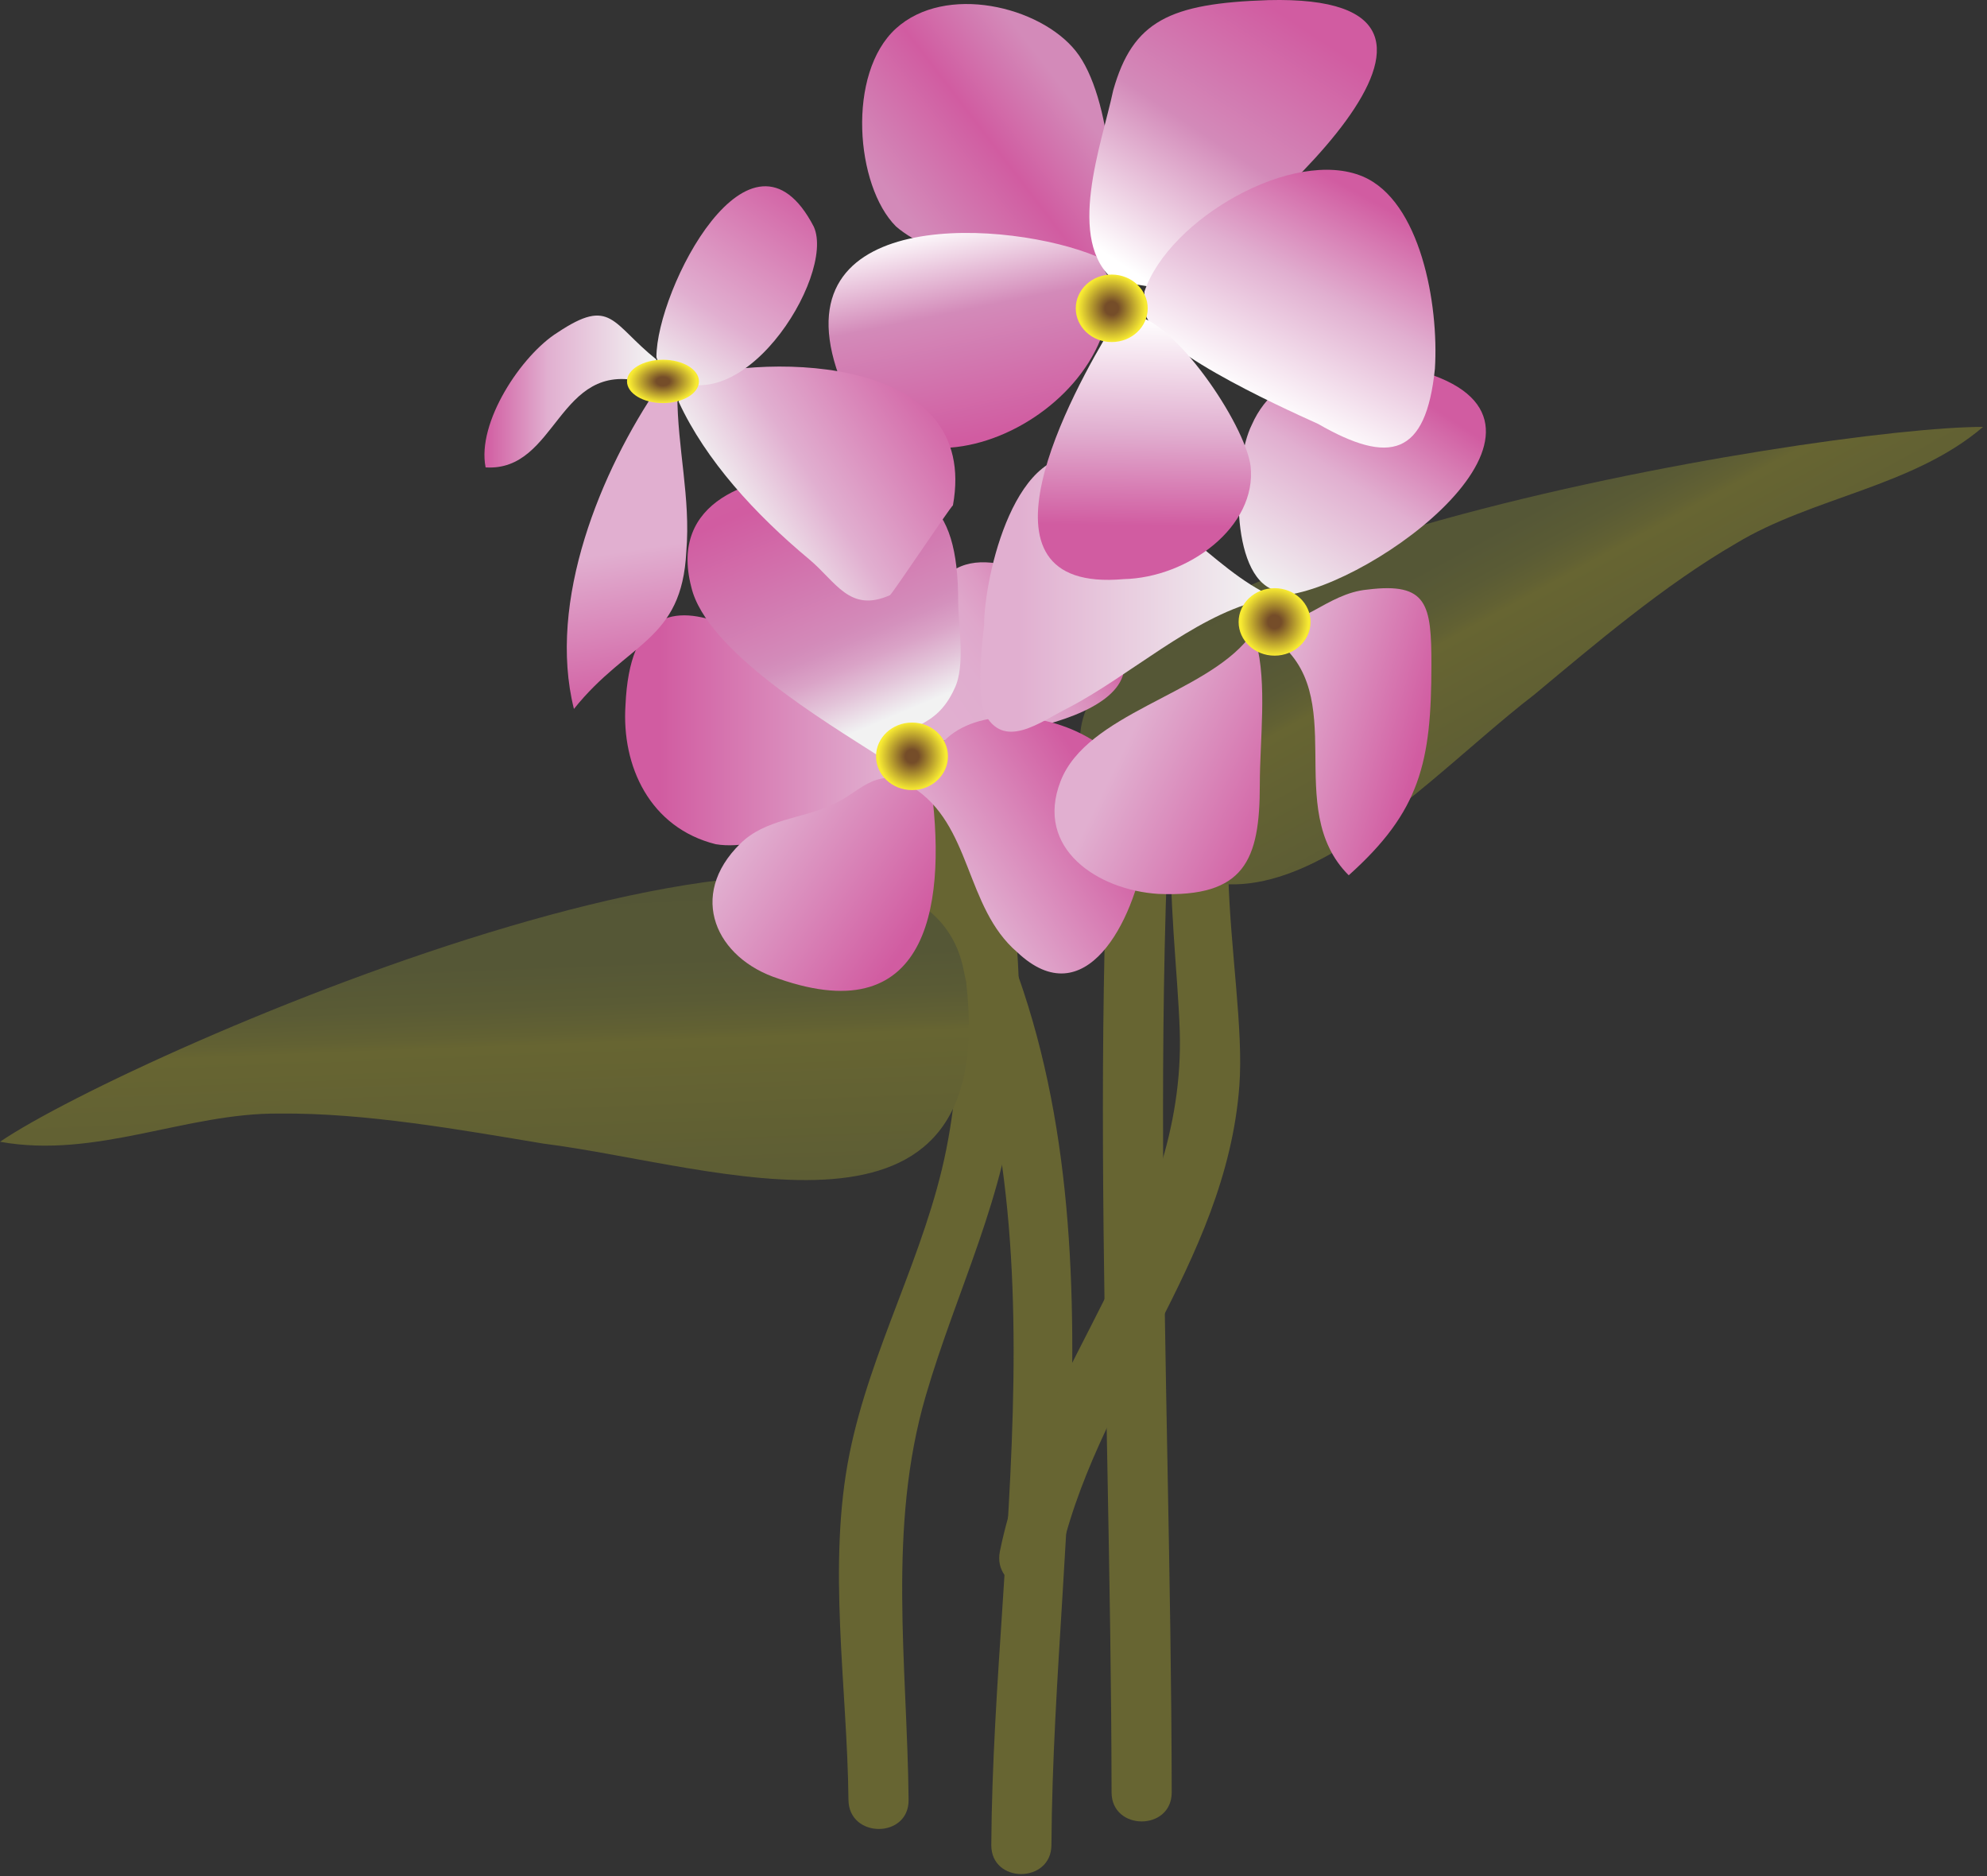 
        <svg xmlns:rdf="http://www.w3.org/1999/02/22-rdf-syntax-ns#" xmlns="http://www.w3.org/2000/svg" xmlns:cc="http://creativecommons.org/ns#" xmlns:xlink="http://www.w3.org/1999/xlink" xmlns:dc="http://purl.org/dc/elements/1.1/" x="0px" y="0px" width="501" height="473" viewBox="0 0 501 473" xml:space="preserve">
            <rect x="0" y="0" width="501" height="473" fill="#333333" stroke="none"/>
            <title>Phlox buckleyi wherry (Sword Leaf Phlox)</title>
            <desc xmlns:ian_image_library="https://ian.umces.edu/media-library/">
                <ian_image_library:title>Phlox buckleyi wherry (Sword Leaf Phlox)</ian_image_library:title>
                <ian_image_library:descr>Illustration of sword leaf phlox.</ian_image_library:descr>
                <ian_image_library:scene>
                    <ian_image_library:contains>Shenandoah National Park, rare, endangered, Plantae, Magnoliophyta, Magnoliopsida, Solanales, Polemoniaceae, Phlox, buckleyi, Wherry, shale, barren, phlox, sword-leaf, phlox, swoardleaf, phlox</ian_image_library:contains>
                    <ian_image_library:when>2010-12-08</ian_image_library:when>
                </ian_image_library:scene>
            </desc>
            
<defs>
</defs>
<path fill="#676532" d="M228.235,220.652c43.484,73.056,22.183,164.243,21.709,244.473c-0.06,9.772,15.104,9.772,15.164,0
	c0.488-83.384,21.427-176.171-23.782-252.129C236.335,204.608,223.223,212.227,228.235,220.652L228.235,220.652z"/>
<path fill="#676532" d="M266.729,395.113c8.855-43.387,42.396-76.216,45.765-121.425c2.095-28.165-13.217-79.675,11.046-100.783
	c7.39-6.427-3.383-17.111-10.721-10.721c-25.106,21.842-16.333,68.576-15.363,97.607c1.651,49.836-35.798,84.472-45.342,131.295
	C250.167,400.622,264.782,404.695,266.729,395.113L266.729,395.113z"/>
<path fill="#676532" d="M295.434,451.857c-0.162-108.024-7.515-216.552,5.687-324.117c1.192-9.692-13.986-9.573-15.163,0
	c-13.201,107.565-5.85,216.093-5.687,324.117C280.286,461.63,295.449,461.63,295.434,451.857L295.434,451.857z"/>
<path fill="#676532" d="M197.909,125.881c29.205,48.118,52.043,107.269,40.663,163.991c-5.279,26.343-19.036,50.14-24.367,76.572
	c-5.694,28.18-0.563,58.833-0.274,87.308c0.096,9.773,15.26,9.788,15.163,0c-0.348-34.103-5.397-68.546,4.31-101.819
	c7.781-26.699,20.265-50.54,22.774-78.683c4.872-54.656-12.209-111.467-45.179-155.025C205.18,110.533,192,118.078,197.909,125.881
	L197.909,125.881z"/>
<linearGradient id="ian_symbols_4fda197d523860149952e3020c73188e" gradientUnits="userSpaceOnUse" x1="0.947" y1="510.35" x2="114.312" y2="476.172" gradientTransform="matrix(-0.252 0.968 -0.968 -0.252 614.035 341.837)">
	<stop  offset="0.006" style="stop-color:#545636"/>
	<stop  offset="0.249" style="stop-color:#555736"/>
	<stop  offset="0.337" style="stop-color:#5A5B35"/>
	<stop  offset="0.399" style="stop-color:#626133"/>
	<stop  offset="0.422" style="stop-color:#676532"/>
	<stop  offset="1" style="stop-color:#545636"/>
</linearGradient>
<path fill="url(#ian_symbols_4fda197d523860149952e3020c73188e)" d="M243.599,247.521c8.463,72.722-62.994,46.275-106.61,40.781c-20.65-3.435-44.971-7.804-66.584-7.567
	c-23.441-0.237-46.09,11.491-70.405,7.108c33.318-22.642,227.703-107.136,242.718-44.476L243.599,247.521z"/>
<linearGradient id="ian_symbols_a1fbf47c612348344d75d9ea79e8e712" gradientUnits="userSpaceOnUse" x1="121.999" y1="789.386" x2="235.359" y2="755.21" gradientTransform="matrix(0.751 0.581 0.66 -0.658 -253.466 561.478)">
	<stop  offset="0.006" style="stop-color:#545636"/>
	<stop  offset="0.249" style="stop-color:#555736"/>
	<stop  offset="0.337" style="stop-color:#5A5B35"/>
	<stop  offset="0.399" style="stop-color:#626133"/>
	<stop  offset="0.422" style="stop-color:#676532"/>
	<stop  offset="1" style="stop-color:#545636"/>
</linearGradient>
<path fill="url(#ian_symbols_a1fbf47c612348344d75d9ea79e8e712)" d="M275.643,197.774c33.733,57.084,78.112,2.784,111.156-22.612c15.18-12.631,32.881-27.735,50.91-38.16
	c19.28-11.676,44.617-14.252,62.29-29.372c-40.27-0.141-248.619,33.718-225.948,86.686L275.643,197.774z"/>
<linearGradient id="ian_symbols_26499d90ad8be37451dc5b9a2ee9823a" gradientUnits="userSpaceOnUse" x1="234.828" y1="177.903" x2="276.687" y2="147.415">
	<stop  offset="0.006" style="stop-color:#E1AFD0"/>
	<stop  offset="0.25" style="stop-color:#E0ADCF"/>
	<stop  offset="0.406" style="stop-color:#DFA7CB"/>
	<stop  offset="0.537" style="stop-color:#DD9BC4"/>
	<stop  offset="0.654" style="stop-color:#D98CBB"/>
	<stop  offset="0.761" style="stop-color:#D679B0"/>
	<stop  offset="0.861" style="stop-color:#D15EA2"/>
	<stop  offset="0.868" style="stop-color:#D15CA1"/>
</linearGradient>
<path fill="url(#ian_symbols_26499d90ad8be37451dc5b9a2ee9823a)" d="M231.368,182.929c0-8.041,1.029-29.142,5.153-35.184c8.241-13.061,28.839-2.014,39.138,7.034
	c27.809,25.144-25.751,32.178-44.291,32.178"/>
<linearGradient id="ian_symbols_b3e563833588be04351ecab797b65c88" gradientUnits="userSpaceOnUse" x1="157.615" y1="184.113" x2="223.89" y2="184.113">
	<stop  offset="0.133" style="stop-color:#D15CA1"/>
	<stop  offset="0.994" style="stop-color:#E1AFD0"/>
</linearGradient>
<path fill="url(#ian_symbols_b3e563833588be04351ecab797b65c88)" d="M223.89,199.411c-12.402,5.153-31.016,15.489-43.425,13.416
	c-16.548-4.132-23.789-19.621-22.752-35.11c2.066-46.482,44.469-9.299,62.045,6.189l2.066-2.058c0,4.131,1.037,8.263,1.037,12.395
	L223.89,199.411z"/>
<linearGradient id="ian_symbols_701a214059b45354b12882d6393cdec5" gradientUnits="userSpaceOnUse" x1="225.029" y1="184.974" x2="188.042" y2="96.772">
	<stop  offset="0.042" style="stop-color:#F2F2F2"/>
	<stop  offset="0.043" style="stop-color:#F1F1F2"/>
	<stop  offset="0.131" style="stop-color:#E3C4D9"/>
	<stop  offset="0.206" style="stop-color:#DAA3C7"/>
	<stop  offset="0.265" style="stop-color:#D491BD"/>
	<stop  offset="0.301" style="stop-color:#D38AB9"/>
	<stop  offset="0.687" style="stop-color:#D15CA1"/>
	<stop  offset="0.76" style="stop-color:#D15EA2"/>
	<stop  offset="0.806" style="stop-color:#D266A6"/>
	<stop  offset="0.844" style="stop-color:#D572AB"/>
	<stop  offset="0.878" style="stop-color:#D781B3"/>
	<stop  offset="0.909" style="stop-color:#DB94BE"/>
	<stop  offset="0.939" style="stop-color:#E1ADCC"/>
	<stop  offset="0.966" style="stop-color:#E8CCDE"/>
	<stop  offset="0.992" style="stop-color:#F1EFF1"/>
	<stop  offset="0.994" style="stop-color:#F2F2F2"/>
</linearGradient>
<path fill="url(#ian_symbols_701a214059b45354b12882d6393cdec5)" d="M221.698,190.674c-13.268-8.53-43.595-26.536-47.386-42.647
	c-5.686-21.797,15.164-28.431,32.223-28.431c25.588,0.948,35.065,5.686,35.065,32.222c0,5.687,1.895,16.111-0.948,21.797
	c-4.739,10.425-11.965,8.826-19.547,15.459L221.698,190.674z"/>
<linearGradient id="ian_symbols_59d57851b5943f94e93aa929e93f06be" gradientUnits="userSpaceOnUse" x1="191.349" y1="205.884" x2="237.751" y2="237.728">
	<stop  offset="0.006" style="stop-color:#E1AFD0"/>
	<stop  offset="0.868" style="stop-color:#D15CA1"/>
</linearGradient>
<path fill="url(#ian_symbols_59d57851b5943f94e93aa929e93f06be)" d="M234.544,196.552c4.257,29.809,0.585,63.749-38.256,50.17c-15.756-5.064-23.049-20.865-9.625-34.043
	c6.197-6.16,15.719-6.353,22.634-9.596c7.863-3.168,10.284-9.64,21.39-5.894L234.544,196.552z"/>
<linearGradient id="ian_symbols_b0a79631de8558f4990cccbdcb820b3f" gradientUnits="userSpaceOnUse" x1="242.314" y1="223.74" x2="283.461" y2="197.123">
	<stop  offset="0.006" style="stop-color:#E1AFD0"/>
	<stop  offset="0.868" style="stop-color:#D15CA1"/>
</linearGradient>
<path fill="url(#ian_symbols_b0a79631de8558f4990cccbdcb820b3f)" d="M229.953,198.359c15.164,9.478,13.268,30.327,26.537,41.7c17.059,16.111,29.379-7.582,32.222-25.588
	c5.687-36.013-54.02-45.49-54.967-17.059L229.953,198.359z"/>
<radialGradient id="ian_symbols_8aeb9cddeacf98a4953892a49e694347" cx="229.954" cy="190.667" r="8.793" gradientUnits="userSpaceOnUse">
	<stop  offset="0.193" style="stop-color:#754D29"/>
	<stop  offset="0.97" style="stop-color:#F8EB32"/>
</radialGradient>
<path fill="url(#ian_symbols_8aeb9cddeacf98a4953892a49e694347)" d="M239.023,190.674c0,4.694-4.058,8.5-9.07,8.5c-5.012,0-9.07-3.806-9.07-8.5
	c0-4.694,4.058-8.515,9.07-8.515C234.966,182.159,239.023,185.979,239.023,190.674z"/>
<linearGradient id="ian_symbols_4e2e6440aaa0d8b4a147b09cd7424c33" gradientUnits="userSpaceOnUse" x1="247.165" y1="149.724" x2="318.268" y2="149.724">
	<stop  offset="0.133" style="stop-color:#E1AFD0"/>
	<stop  offset="1" style="stop-color:#F2F2F2"/>
</linearGradient>
<path fill="url(#ian_symbols_4e2e6440aaa0d8b4a147b09cd7424c33)" d="M318.268,149.107c-7.93-4.279-14.638-10.987-21.952-16.466c-5.494-4.279-14.638-14.645-21.354-17.088
	c-18.902-5.479-26.832,29.897-26.832,42.084c-0.607,4.887-1.829,17.088,0,21.96c4.879,9.759,14.03,2.443,21.346-1.214
	c15.245-7.938,31.104-22.567,47.57-26.847L318.268,149.107z"/>
<linearGradient id="ian_symbols_f72c343a99c332b4d50d42ebc5567003" gradientUnits="userSpaceOnUse" x1="278.622" y1="182.529" x2="325.619" y2="205.639">
	<stop  offset="0.133" style="stop-color:#E1AFD0"/>
	<stop  offset="1" style="stop-color:#D15CA1"/>
</linearGradient>
<path fill="url(#ian_symbols_f72c343a99c332b4d50d42ebc5567003)" d="M314.803,160.91c-11.372,14.215-40.752,18.954-47.386,36.013
	c-6.634,17.059,9.478,27.483,24.641,28.431c21.798,0.948,25.588-8.529,25.588-27.484c0-11.373,1.896-25.588-0.947-36.013
	L314.803,160.91z"/>
<linearGradient id="ian_symbols_7ba42311dfa66024f1e8b71dd3668a9b" gradientUnits="userSpaceOnUse" x1="317.496" y1="176.252" x2="358.494" y2="187.968">
	<stop  offset="0.133" style="stop-color:#E1AFD0"/>
	<stop  offset="1" style="stop-color:#D15CA1"/>
</linearGradient>
<path fill="url(#ian_symbols_7ba42311dfa66024f1e8b71dd3668a9b)" d="M318.268,157.163c9.478,1.896,16.111-7.582,26.536-8.529c15.163-1.896,16.111,3.791,16.111,18.954
	c0,24.641-2.844,36.961-20.85,53.072c-17.059-17.059,0.947-45.49-18.954-59.706L318.268,157.163z"/>
<linearGradient id="ian_symbols_bfad7c5e97cd02848d0427b878dcddaf" gradientUnits="userSpaceOnUse" x1="319.298" y1="149.647" x2="353.428" y2="97.46">
	<stop  offset="0.018" style="stop-color:#F2F2F2"/>
	<stop  offset="0.56" style="stop-color:#E1AFD0"/>
	<stop  offset="1" style="stop-color:#D15CA1"/>
</linearGradient>
<path fill="url(#ian_symbols_bfad7c5e97cd02848d0427b878dcddaf)" d="M326.057,149.729c24.641-4.738,76.765-45.49,29.38-56.863c-14.216-3.791-33.171-0.948-39.805,14.216
	c-4.738,9.477-5.686,37.909,5.687,41.699L326.057,149.729z"/>
<radialGradient id="ian_symbols_fc9e4ab9f565afc451a42bb0cc6ccd38" cx="321.371" cy="156.786" r="8.793" gradientUnits="userSpaceOnUse">
	<stop  offset="0.193" style="stop-color:#754D29"/>
	<stop  offset="0.97" style="stop-color:#F8EB32"/>
</radialGradient>
<path fill="url(#ian_symbols_fc9e4ab9f565afc451a42bb0cc6ccd38)" d="M330.441,156.793c0,4.694-4.058,8.5-9.07,8.5s-9.07-3.806-9.07-8.5s4.058-8.515,9.07-8.515
	S330.441,152.099,330.441,156.793z"/>
<linearGradient id="ian_symbols_039ca57aea2df9846d4ae6ad8480ad3b" gradientUnits="userSpaceOnUse" x1="279.537" y1="17.169" x2="229.611" y2="55.477">
	<stop  offset="0.193" style="stop-color:#D38AB9"/>
	<stop  offset="0.554" style="stop-color:#D15CA1"/>
	<stop  offset="1" style="stop-color:#D38AB9"/>
</linearGradient>
<path fill="url(#ian_symbols_039ca57aea2df9846d4ae6ad8480ad3b)" d="M272.378,71.81c-12.469,0-37.413-6.812-46.475-14.734c-10.203-10.202-12.468-38.544,0-49.888
	c12.468-11.329,36.272-5.656,45.334,5.671c9.07,11.344,11.336,41.938,6.805,56.686L272.378,71.81z"/>
<linearGradient id="ian_symbols_262552216ebbbfa4dd5e3a8178d17ab7" gradientUnits="userSpaceOnUse" x1="236.417" y1="39.008" x2="250.761" y2="109.384">
	<stop  offset="0.247" style="stop-color:#FFFFFF"/>
	<stop  offset="0.554" style="stop-color:#D38AB9"/>
	<stop  offset="1" style="stop-color:#D15CA1"/>
</linearGradient>
<path fill="url(#ian_symbols_262552216ebbbfa4dd5e3a8178d17ab7)" d="M279.543,69.998c4.79,34.754-55.521,63.976-68.685,22.81c-13.172-41.181,44.04-37.193,65.593-28.175
	L279.543,69.998z"/>
<linearGradient id="ian_symbols_30090597ab1a62448d905c88e1325324" gradientUnits="userSpaceOnUse" x1="349.847" y1="96.541" x2="408.147" y2="40.477" gradientTransform="matrix(0.976 -0.217 0.217 0.976 -83.324 52.902)">
	<stop  offset="0.072" style="stop-color:#FFFFFF"/>
	<stop  offset="0.554" style="stop-color:#D38AB9"/>
	<stop  offset="1" style="stop-color:#D15CA1"/>
</linearGradient>
<path fill="url(#ian_symbols_30090597ab1a62448d905c88e1325324)" d="M281.063,70.833c-12.55-10.129-3.25-34.474-0.385-48.038c4.938-17.532,14.245-21.946,39.056-22.761
	c65.785-1.688-4.635,58.537-26.469,72.782"/>
<linearGradient id="ian_symbols_82580176fab210041d58fe4ed62ed639" gradientUnits="userSpaceOnUse" x1="315.056" y1="105.38" x2="361.296" y2="19.349">
	<stop  offset="0.042" style="stop-color:#FFFFFF"/>
	<stop  offset="0.373" style="stop-color:#E1AFD0"/>
	<stop  offset="0.645" style="stop-color:#D15CA1"/>
</linearGradient>
<path fill="url(#ian_symbols_82580176fab210041d58fe4ed62ed639)" d="M288.56,73.498c6.183-18.317,37.571-36.384,55.045-29.008c14.534,6.145,19.221,32.192,18.191,48.481
	c-2.266,21.99-11.335,24.3-29.468,13.89c-10.203-4.62-43.769-19.8-43.769-29.041V73.498z"/>
<linearGradient id="ian_symbols_dabf4e5a2037a8345db27761ebd7279b" gradientUnits="userSpaceOnUse" x1="224.577" y1="65.632" x2="239.436" y2="151.345" gradientTransform="matrix(0.982 0.188 -0.188 0.982 81.155 -30.21)">
	<stop  offset="0.042" style="stop-color:#FFFFFF"/>
	<stop  offset="0.373" style="stop-color:#E1AFD0"/>
	<stop  offset="0.645" style="stop-color:#D15CA1"/>
</linearGradient>
<path fill="url(#ian_symbols_dabf4e5a2037a8345db27761ebd7279b)" d="M280.56,81.998c-10.085,16.526-38.338,67.673,2.762,64c16.222-0.355,33.673-13.194,32-28.521
	c-1.429-10.647-19.429-37.167-29.668-37.968L280.56,81.998z"/>
<radialGradient id="ian_symbols_ad1806da1831e9040918f7b2cd5983b1" cx="280.307" cy="77.725" r="8.794" gradientUnits="userSpaceOnUse">
	<stop  offset="0.193" style="stop-color:#754D29"/>
	<stop  offset="0.97" style="stop-color:#F8EB32"/>
</radialGradient>
<path fill="url(#ian_symbols_ad1806da1831e9040918f7b2cd5983b1)" d="M289.377,77.734c0,4.693-4.057,8.499-9.069,8.499s-9.07-3.806-9.07-8.499
	c0-4.695,4.058-8.516,9.07-8.516S289.377,73.039,289.377,77.734z"/>
<linearGradient id="ian_symbols_a3624139e01a00840dd29906722555ed" gradientUnits="userSpaceOnUse" x1="153.324" y1="111.237" x2="163.618" y2="177.805">
	<stop  offset="0.416" style="stop-color:#E1AFD0"/>
	<stop  offset="1" style="stop-color:#D15CA1"/>
</linearGradient>
<path fill="url(#ian_symbols_a3624139e01a00840dd29906722555ed)" d="M170.781,99.368c0,13.608,3.398,26.077,2.265,39.686c-1.132,22.671-14.734,22.671-28.335,39.67
	c-6.804-27.202,6.797-60.076,21.531-81.622L170.781,99.368z"/>
<linearGradient id="ian_symbols_6a17985b3ca816948dae965f86123ac8" gradientUnits="userSpaceOnUse" x1="179.511" y1="134.941" x2="238.187" y2="97.213">
	<stop  offset="0.108" style="stop-color:#F2F2F2"/>
	<stop  offset="0.416" style="stop-color:#E1AFD0"/>
	<stop  offset="1" style="stop-color:#D15CA1"/>
</linearGradient>
<path fill="url(#ian_symbols_6a17985b3ca816948dae965f86123ac8)" d="M172.261,95.636c22.671-6.797,74.81-5.671,68.013,31.749c-1.133,1.125-14.734,21.531-15.867,22.656
	c-10.203,4.546-13.608-3.391-20.405-9.062c-13.601-11.328-26.07-24.937-32.874-39.671L172.261,95.636z"/>
<linearGradient id="ian_symbols_0ed831f262dc6564b5b66fd07b14f819" gradientUnits="userSpaceOnUse" x1="122.145" y1="98.71" x2="165.509" y2="98.71">
	<stop  offset="0" style="stop-color:#D15CA1"/>
	<stop  offset="0.367" style="stop-color:#E1AFD0"/>
	<stop  offset="0.97" style="stop-color:#F2F2F2"/>
</linearGradient>
<path fill="url(#ian_symbols_0ed831f262dc6564b5b66fd07b14f819)" d="M165.509,90.631c-11.335-9.062-11.335-15.86-24.937-6.797c-9.07,5.671-20.406,22.671-18.132,33.999
	c18.132,1.14,18.132-27.202,39.67-21.531L165.509,90.631z"/>
<linearGradient id="ian_symbols_55044b154fefca94616c16be7fb0315b" gradientUnits="userSpaceOnUse" x1="165.692" y1="103.483" x2="203.515" y2="46.572">
	<stop  offset="0.108" style="stop-color:#F2F2F2"/>
	<stop  offset="0.416" style="stop-color:#E1AFD0"/>
	<stop  offset="1" style="stop-color:#D15CA1"/>
</linearGradient>
<path fill="url(#ian_symbols_55044b154fefca94616c16be7fb0315b)" d="M165.509,90.023c0-17,23.804-63.481,39.678-32.874c5.664,12.469-19.272,52.14-38.545,36.265
	L165.509,90.023z"/>
<radialGradient id="ian_symbols_d2a262935dbb273441f5fc85ef2f2717" cx="167.16" cy="-80.962" r="8.796" gradientTransform="matrix(1 0 0 0.642 0 148.116)" gradientUnits="userSpaceOnUse">
	<stop  offset="0.193" style="stop-color:#754D29"/>
	<stop  offset="0.97" style="stop-color:#F8EB32"/>
</radialGradient>
<path fill="url(#ian_symbols_d2a262935dbb273441f5fc85ef2f2717)" d="M176.23,96.154c0,3.021-4.058,5.464-9.07,5.464c-5.013,0-9.07-2.443-9.07-5.464
	c0-3.006,4.057-5.464,9.07-5.464C172.172,90.69,176.23,93.148,176.23,96.154z"/>
</svg>

